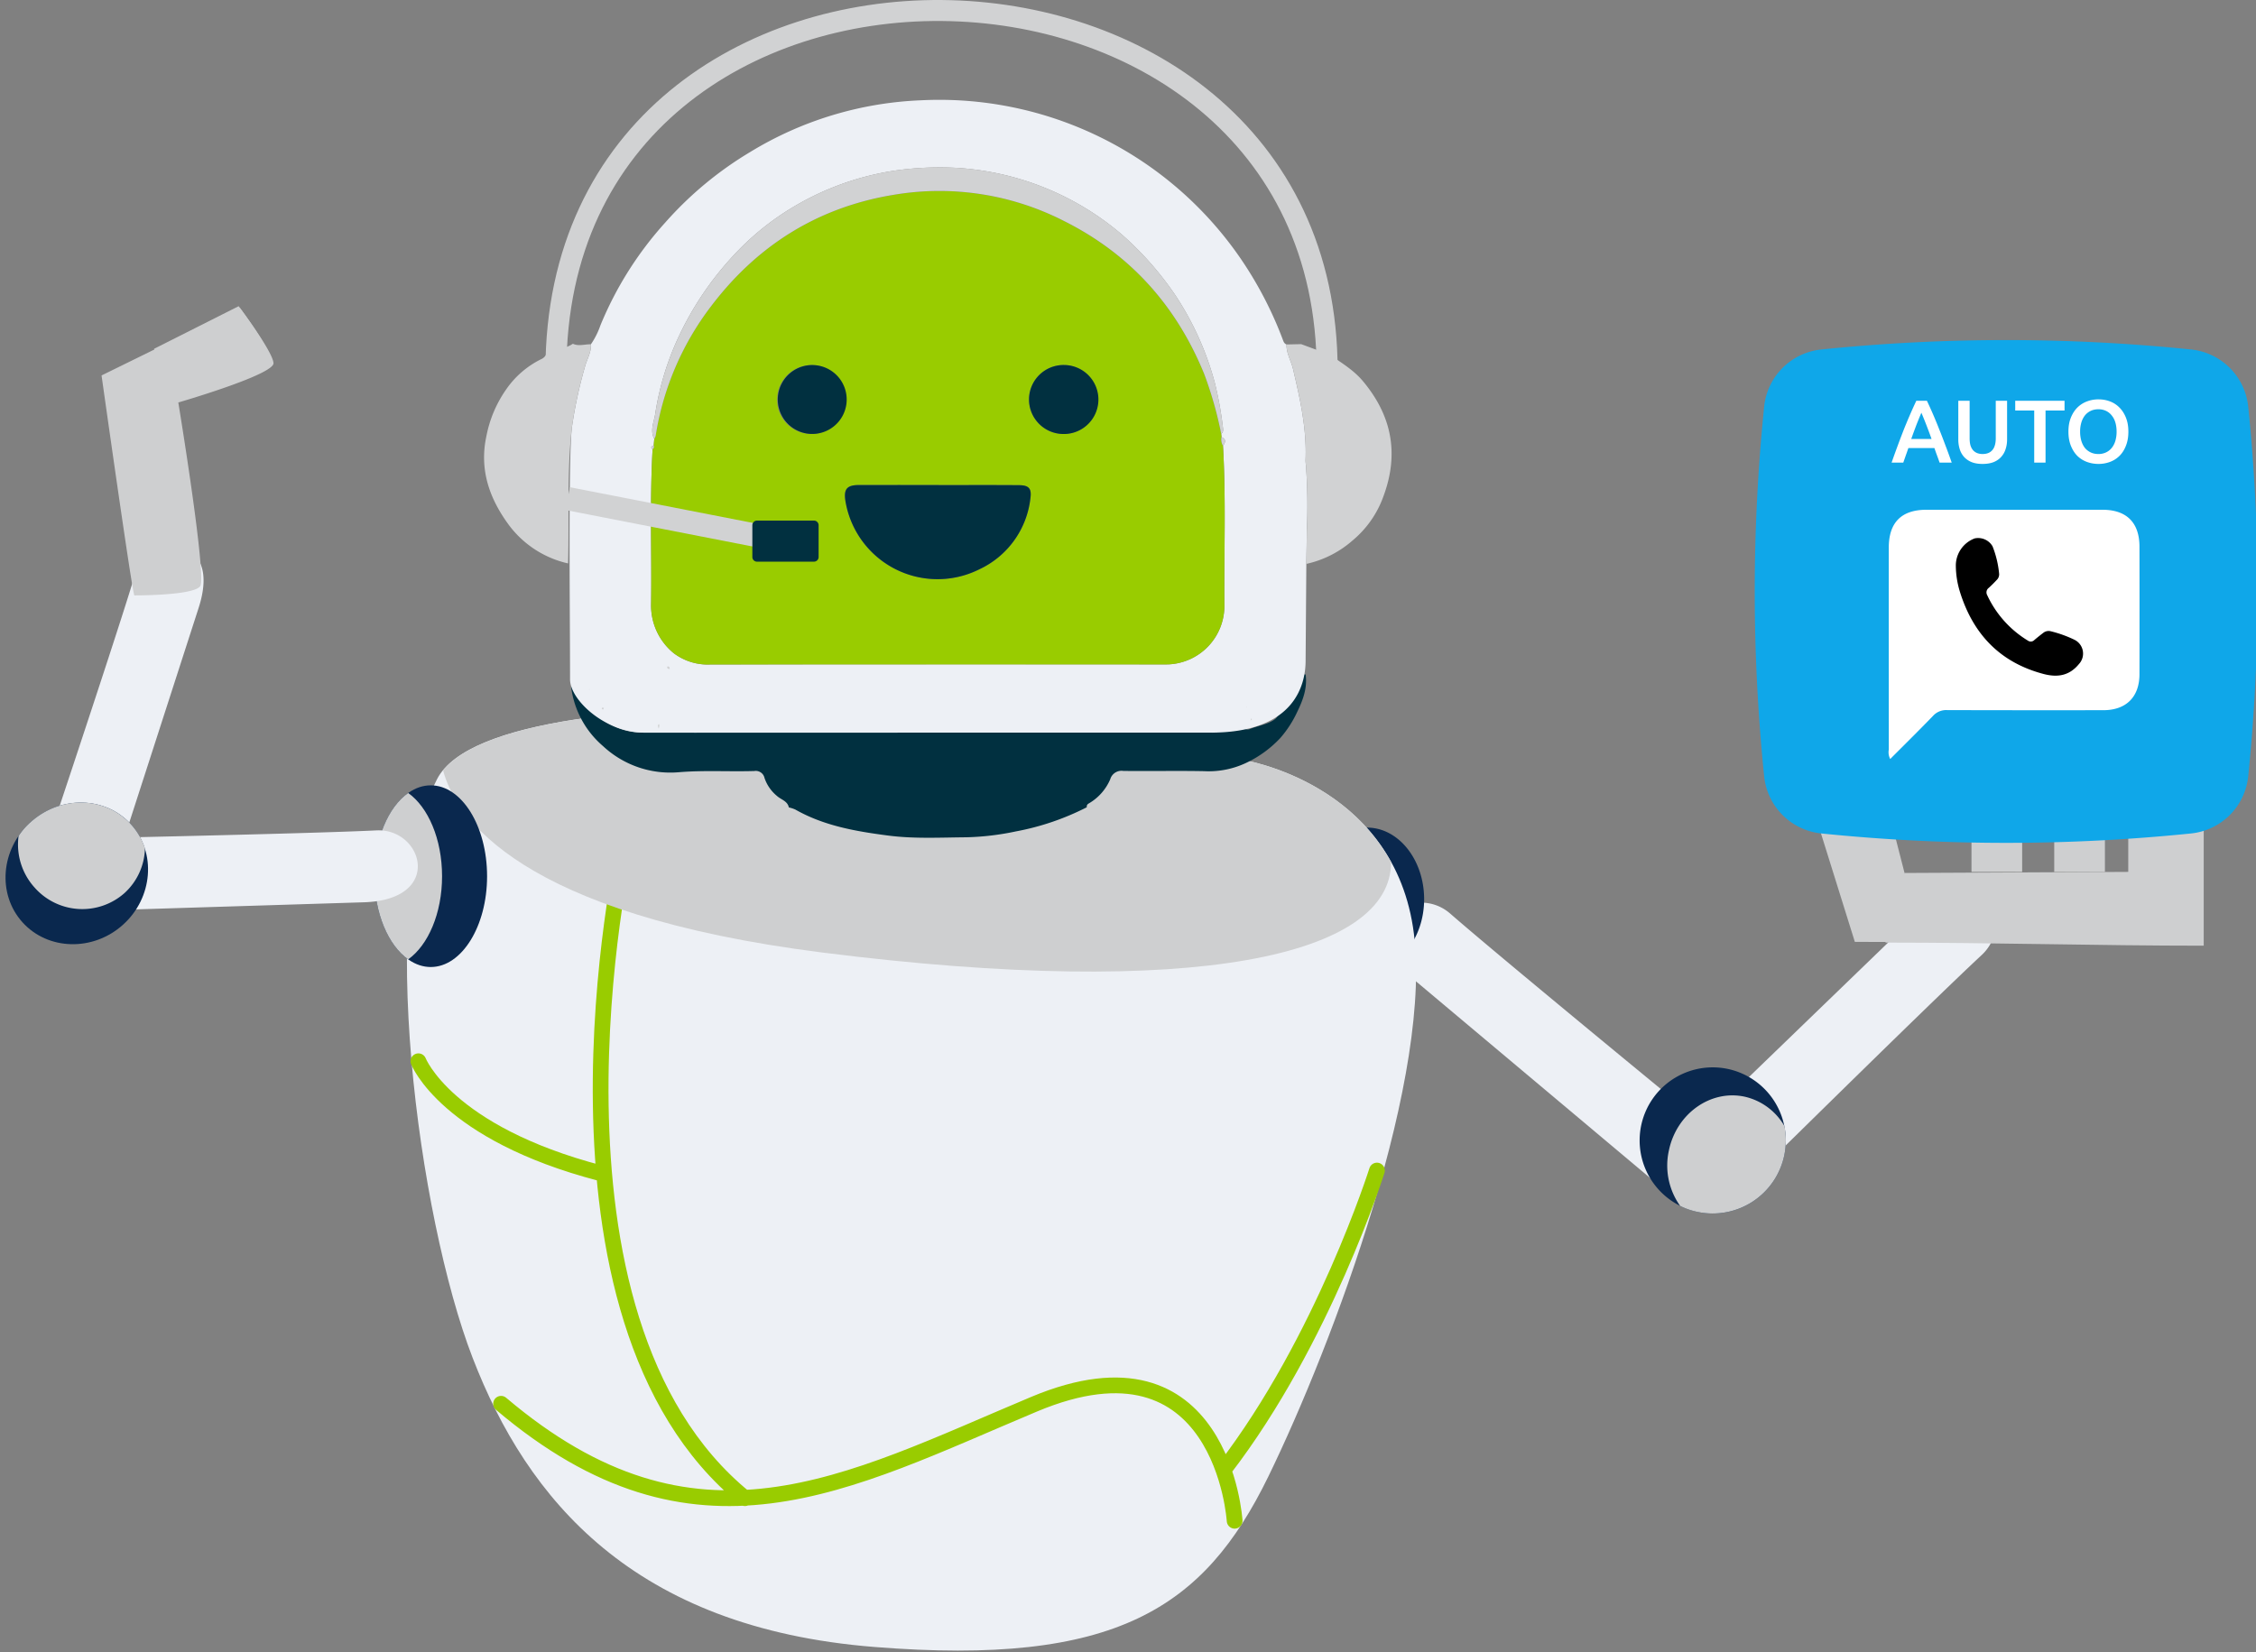 <svg width="430" height="315" viewBox="0 0 430 315" fill="none" xmlns="http://www.w3.org/2000/svg"><rect x="0" y="0" width="430" height="315" fill="#808080" stroke="none"/><g clip-path="url(#clip0)"><path fill-rule="evenodd" clip-rule="evenodd" d="M268.872 186.226l47.945 40.266s6.739 1.563 9.554-3.093a6.814 6.814 0 00-.487-8.13s-38.737-31.753-49.507-41.134c-6.879-5.974-19.56 1.981-7.5 12.091h-.005z" fill="#EDF0F5"/><path fill-rule="evenodd" clip-rule="evenodd" d="M366.496 173.3l-45.024 43.5s-2.294 6.533 2.049 9.8a6.74 6.74 0 008.129.347s35.646-35.193 46.1-44.92c6.671-6.219.069-19.63-11.257-8.721l.003-.006z" fill="#EDF0F5"/><path fill-rule="evenodd" clip-rule="evenodd" d="M260.568 185.043c-6.01 0-10.874-6.113-10.874-13.619 0-7.539 4.863-13.653 10.874-13.653 5.977 0 10.875 6.114 10.875 13.653 0 7.506-4.9 13.619-10.875 13.619zM329.288 203.77a13.934 13.934 0 00-14.354 5.797 13.939 13.939 0 00-.134 15.48 13.94 13.94 0 006.208 5.185 13.934 13.934 0 0019.08-9.994 13.953 13.953 0 00-10.8-16.468z" fill="#0A284E"/><path fill-rule="evenodd" clip-rule="evenodd" d="M320.255 229.896c1.057.527 2.178.912 3.335 1.146a13.947 13.947 0 0016.5-10.8c.377-1.832.389-3.721.036-5.558a11.736 11.736 0 00-7.644-5.628c-6.5-1.354-12.924 3.264-14.383 10.249a13.249 13.249 0 002.154 10.6l.002-.009z" fill="#CECFD0"/><path d="M401.203 157.563h-9.658v8.651h9.658v-8.651zM385.43 157.563h-9.658v8.651h9.658v-8.651z" fill="#CECFD0"/><path fill-rule="evenodd" clip-rule="evenodd" d="M360.764 157.668l-14.07-.036 6.844 21.923 12.855.035-5.629-21.922z" fill="#CECFD0"/><path fill-rule="evenodd" clip-rule="evenodd" d="M405.65 166.214l-42.661.207-3.613 13.272c20.7 0 40.578.591 60.658.591v-22.655h-14.383l-.001 8.585z" fill="#CECFD0"/><path fill-rule="evenodd" clip-rule="evenodd" d="M236.83 144.848s28.176 4.309 32.483 31.858c4.272 27.585-15.321 79.663-27.585 104.816-12.264 25.119-29.114 36.131-75.077 32.449-45.963-3.648-66.185-28.175-76.571-55.135-10.423-26.961-18.413-87.619-6.775-110.306 11.673-22.686 134.208-12.264 153.525-3.682z" fill="#EDF0F5"/><path d="M235.324 289.914s-2.308-37.295-38.226-22.219-64.466 31.396-101.594-.087M119.055 161.709s-19.776 89.2 22.929 123.9M79.75 202.312s5.327 13.67 34.732 21.346M262.45 223.148s-10.225 32.379-29.094 56.91" stroke="#9C0" stroke-width="3" stroke-linecap="round" stroke-linejoin="round"/><path fill-rule="evenodd" clip-rule="evenodd" d="M236.829 144.848s19.177 2.919 28.314 19.454c.1 17.858-37.208 26.266-108.291 17.3-57.88-7.3-70-25.744-72.4-34.742 16.745-20.463 133.583-10.388 152.378-2.014l-.001.002z" fill="#CECFD0"/><path fill-rule="evenodd" clip-rule="evenodd" d="M82.104 184.35c-5.906 0-10.736-7.784-10.736-17.3 0-9.554 4.83-17.335 10.736-17.335 5.906 0 10.735 7.781 10.735 17.335 0 9.518-4.83 17.3-10.735 17.3z" fill="#0A284E"/><path fill-rule="evenodd" clip-rule="evenodd" d="M77.797 151.169c-3.786 2.677-6.428 8.756-6.428 15.879 0 7.086 2.642 13.166 6.428 15.841 3.787-2.675 6.462-8.755 6.462-15.841 0-7.123-2.675-13.2-6.462-15.879z" fill="#CECFD0"/><path fill-rule="evenodd" clip-rule="evenodd" d="M69.387 172.009l-61.03 1.898s-5.967-2.835-4.964-8.054a7.085 7.085 0 015.603-5.883s48.801-.987 62.73-1.666c8.886-.465 12.963 13.201-2.34 13.706l.001-.001z" fill="#EDF0F5"/><path fill-rule="evenodd" clip-rule="evenodd" d="M37.852 115.906l-18.955 58.698s-4.788 5.016-9.47 2.881a6.163 6.163 0 01-3.78-6.695s15.686-46.802 19.772-60.228c2.59-8.599 17.197-9.355 12.433 5.344z" fill="#EDF0F5"/><path fill-rule="evenodd" clip-rule="evenodd" d="M5.838 156.726c-5.706 5.138-6.406 13.708-1.56 19.09 4.846 5.381 13.464 5.607 19.17.468 5.707-5.138 6.385-13.73 1.537-19.114-4.847-5.383-13.442-5.581-19.147-.444z" fill="#0A284E"/><path fill-rule="evenodd" clip-rule="evenodd" d="M3.54 159.367a13.41 13.41 0 012.298-2.641c5.735-5.164 14.302-4.938 19.147.444a12.708 12.708 0 012.643 4.546 11.922 11.922 0 01-3.93 8.564 12.117 12.117 0 01-17.086-1.063 12.23 12.23 0 01-3.071-9.85zM25.62 113.504s11.184.057 12.527-1.741c1.315-1.778-4.16-35.036-4.16-35.036s18.288-5.299 18.143-7.506c-.144-2.207-6.441-10.58-6.441-10.58L19.357 71.573s5.982 42.538 6.263 41.932z" fill="#CECFD0"/><path fill-rule="evenodd" clip-rule="evenodd" d="M33.511 76.096c.177-.053 18.04-5.628 17.969-7.746-.072-2.118-5.994-9.977-5.994-9.977l-16.12 8.122a91.865 91.865 0 004.146 9.602z" fill="#CECFD0"/><path d="M108.95 130.483c.807.146 1.262-.392 1.785-.863.579-.523.956-1.334 1.873-1.41l-.008-.008c-.186 1.125-1.25 1.552-1.864 2.336-.378.483-1.143.914-.489 1.6.671.709.956-.274 1.423-.479.198-.074.4-.136.605-.185-.017.107.006.261-.057.315-1.649 1.408-.521 2.464.458 3.508a13.34 13.34 0 0010.183 4.369c3.105-.01 6.211-.046 9.316 0a7.174 7.174 0 004.007-.989l-.009-.007c-.056.666.18.991.92.991 31.231-.011 62.463-.013 93.695-.005a3.11 3.11 0 002.258-.669 4.42 4.42 0 013.993-.638l-.007-.007c.09.827.8.807 1.227.627 1.538-.645 3.265-.82 4.655-1.8a2.306 2.306 0 00.648-3.021 2.096 2.096 0 00-2.825-1.16c-1.188.356-1.848 1.5-3.045 1.761a4.297 4.297 0 014.569-2.6l.164.123-.124-.163a8.299 8.299 0 00-.383-1.047c-.431-.828.056-.912.69-.9.341 1.466 1.508 2.312 2.487 3.294.541.542.922.2 1.347-.235.425-.435.487-.682-.01-1.165-1.634-1.588-1.513-1.541-.079-3.274.891-1.077 1.688-.058 2.5-.22.36 2.6-.5 4.9-1.616 7.186a20.96 20.96 0 01-3.22 4.958 21.442 21.442 0 01-6.232 4.6 16.726 16.726 0 01-8.309 1.706c-5.122-.1-10.247.018-15.369-.047a2.243 2.243 0 00-2.491 1.588 9.762 9.762 0 01-4.158 4.653.654.654 0 00-.312.687 49.559 49.559 0 01-13.5 4.6 50.938 50.938 0 01-9.508 1.126c-4.95.038-9.917.31-14.843-.33-6.132-.8-12.218-1.837-17.709-4.963a6.192 6.192 0 00-1.231-.4c-.25-1.241-1.507-1.492-2.275-2.2a7.57 7.57 0 01-2.365-3.425 1.702 1.702 0 00-1.955-1.316c-4.782.146-9.563-.168-14.35.227a18.796 18.796 0 01-14.48-4.986 17.75 17.75 0 01-6.048-11.101 2.948 2.948 0 01.068-.642z" fill="#013040"/><path d="M122.863 139.673c-7.529 0-14.21-6.226-14.21-10.157 0-13.789-.357-41.844.352-48.03a86.04 86.04 0 012.466-11.494c.372-1.455 1.25-2.777 1.159-4.352a15.288 15.288 0 001.821-3.637 67.262 67.262 0 0112.4-19.636 68.305 68.305 0 0116.147-13.393 67.578 67.578 0 0132.474-9.852 69.64 69.64 0 0160.961 30.12 72.62 72.62 0 018.039 15.412c.154.41.266.837.739 1.01-.042 1.68.875 3.11 1.247 4.69 1.343 5.714 2.637 11.42 2.383 17.35 0 .326.025.652.075.974.305 4.236.359 8.485.16 12.727-.013 2.032-.056 4.063-.086 6.094-.045 6.151-.091 12.301-.138 18.451 0 4.224-1.782 13.716-18.061 13.716l-107.928.007zm109.9-56.98c.444-.3.392-.777.33-1.189a68.488 68.488 0 00-1.531-8.456 56.842 56.842 0 00-7.638-16.913 60.904 60.904 0 00-10.075-11.4 53.378 53.378 0 00-32.367-12.774 60.811 60.811 0 00-11.051.581 53.112 53.112 0 00-19 6.78 51.249 51.249 0 00-11.826 9.6 59.96 59.96 0 00-10.124 15.005 53.964 53.964 0 00-4.6 15.008c-.238 1.535-1.033 3.135-.176 4.741l-.107 1.293c-.435.111-.677.282-.211.674-.556 9.866-.143 19.742-.288 29.612a11.702 11.702 0 004.342 9.288 10.762 10.762 0 007 2.13c28.807-.035 57.615-.04 86.422-.014.327 0 .655 0 .982-.012a11.151 11.151 0 0010.529-11.063c-.085-10.2.318-20.4-.269-30.595.451-.64.672-1.24-.276-1.647l-.066-.649z" fill="#EDF0F5"/><path d="M248.992 107.5c.029-2.031.072-4.062.085-6.094.199-4.242.145-8.491-.16-12.727a6.243 6.243 0 01-.076-.975c.255-5.929-1.039-11.635-2.382-17.349-.371-1.58-1.289-3.01-1.247-4.69l2.792-.059 5.44 2.01c2.223 1.54 4.554 2.92 6.334 5.044 5.486 6.551 6.917 13.77 3.942 21.863a19.445 19.445 0 01-5.958 8.545 19.771 19.771 0 01-8.77 4.432zM112.629 65.64c.09 1.573-.787 2.9-1.16 4.351a86.058 86.058 0 00-2.466 11.494c-.989 8.621-.479 17.282-.729 25.924a19.402 19.402 0 01-11.263-7.3c-3.67-4.979-5.685-10.488-4.312-16.913a23.105 23.105 0 013.669-8.8 17.488 17.488 0 016.792-5.929c.393-.175.717-.474.923-.852 1.586-.982 3.549-1.036 5.109-2.082 1.132.528 2.291.064 3.437.106z" fill="#D1D2D3"/><path d="M233.103 84.983c.587 10.194.184 20.4.269 30.595a11.152 11.152 0 01-10.529 11.067c-.327.016-.655.011-.982.011-28.807 0-57.615.005-86.422.014a10.763 10.763 0 01-7-2.13 11.699 11.699 0 01-4.341-9.288c.145-9.87-.267-19.745.288-29.612a.573.573 0 00.211-.674l.107-1.293c.113-.181.202-.377.264-.582a54.608 54.608 0 0110.55-24.69c8.764-11.575 20.266-18.828 34.63-21.226a52.148 52.148 0 0132.579 4.925c12.64 6.31 21.467 16.143 26.785 29.185a73.302 73.302 0 013.247 11.415l.064.642a2.33 2.33 0 00.28 1.641zm-54.184 7.5v-.018H163.74c-2.353 0-2.978.778-2.579 3.16a17.794 17.794 0 0017.469 14.785 17.78 17.78 0 007.997-1.865 17.025 17.025 0 009.772-13.593c.256-1.84-.327-2.442-2.137-2.457-5.112-.04-10.227-.014-15.342-.014l-.001.002zm-24.3-9.758a6.569 6.569 0 006.105-3.957 6.568 6.568 0 00-4.609-9.018 6.564 6.564 0 00-7.979 6.237 6.491 6.491 0 003.944 6.214c.802.343 1.665.52 2.537.522l.002.002zm48.138.012a6.573 6.573 0 006.53-6.545 6.573 6.573 0 10-13.15-.06 6.564 6.564 0 001.931 4.685 6.575 6.575 0 004.689 1.92z" fill="#9C0"/><path d="M232.765 82.692a73.304 73.304 0 00-3.247-11.415c-5.318-13.04-14.146-22.875-26.785-29.184a52.15 52.15 0 00-32.58-4.925c-14.364 2.4-25.866 9.652-34.63 21.225a54.619 54.619 0 00-10.55 24.691c-.062.205-.151.4-.264.582-.858-1.607-.063-3.206.176-4.74a53.964 53.964 0 014.6-15.009 59.986 59.986 0 0110.124-15.006 51.256 51.256 0 0111.826-9.6 53.116 53.116 0 0119-6.779 60.83 60.83 0 0111.051-.58 53.38 53.38 0 0132.367 12.773 60.9 60.9 0 0110.075 11.4 56.842 56.842 0 017.638 16.913 68.3 68.3 0 011.531 8.456 1.082 1.082 0 01-.332 1.198zM233.104 84.982a2.335 2.335 0 01-.276-1.647c.947.406.726 1.008.276 1.647zM124.602 84.961a.574.574 0 01-.211.674c-.463-.392-.224-.563.211-.674zM127.671 127.547c-.238-.041-.521-.029-.5-.393a.151.151 0 01.1-.1c.362-.017.355.26.389.5l.011-.007zM115.089 134.984c-.039.091-.059.231-.124.258-.065.027-.175-.063-.266-.1.039-.09.058-.23.124-.257.066-.027.175.06.266.099zM125.562 138.9a2.19 2.19 0 01-.162-.567c.006-.108.116-.211.181-.316.05.086.084.18.1.278a4.285 4.285 0 01-.119.605zM238.353 137.378l.116-.43c.3.241.012.31-.122.424l.006.006zM237.696 134.757l-.135.137c.007-.029 0-.069.022-.085a.456.456 0 01.11-.056l.003.004zM112.276 131.474l.134-.135c-.006.029 0 .067-.022.084a.447.447 0 01-.109.055l-.003-.004z" fill="#D1D2D3"/><path d="M178.92 92.48c5.115 0 10.231-.027 15.346.014 1.81.015 2.393.616 2.137 2.457a17.03 17.03 0 01-9.772 13.593 17.786 17.786 0 01-15.982-.057 17.797 17.797 0 01-9.487-12.862c-.4-2.383.227-3.158 2.58-3.16 5.059-.005 10.119-.005 15.18 0l-.002.015zM154.618 82.723a6.566 6.566 0 01.215-13.129 6.563 6.563 0 016.081 4.132 6.58 6.58 0 01-.083 5.067 6.56 6.56 0 01-3.665 3.498 6.568 6.568 0 01-2.548.432zM202.755 82.735a6.575 6.575 0 11.06-13.149 6.573 6.573 0 11-.06 13.15z" fill="#013040"/><path d="M107.768 97.226l39.013 7.609.847-4.342-39.013-7.609-.847 4.342z" fill="#D1D2D3"/><path d="M155.144 99.243h-10.858a.885.885 0 00-.885.885v6.06c0 .489.396.885.885.885h10.858a.885.885 0 00.885-.885v-6.06a.885.885 0 00-.885-.885z" fill="#013040"/><path d="M336.251 147.974a347.167 347.167 0 010-70.437 12.2 12.2 0 0110.915-10.915 347.007 347.007 0 0170.437 0 12.2 12.2 0 0110.915 10.915 347.022 347.022 0 010 70.437 12.199 12.199 0 01-10.915 10.915 347.167 347.167 0 01-70.437 0 12.199 12.199 0 01-10.915-10.915z" fill="#0FA7E9"/><path d="M360.279 144.697a2.803 2.803 0 01-.266-1.81c-.011-12.827-.014-25.654-.008-38.481 0-4.8 2.414-7.227 7.187-7.228 11.181-.004 22.362-.004 33.543 0 4.584 0 7.045 2.438 7.054 7.013.017 8.116.017 16.232 0 24.349-.009 4.329-2.536 6.844-6.88 6.85-9.933.014-19.867.008-29.8-.019a3.365 3.365 0 00-2.675 1.109c-2.664 2.758-5.396 5.448-8.155 8.217z" fill="#fff"/><path d="M372.787 107.706a5.534 5.534 0 013.589-5.065 3.166 3.166 0 013.41 1.508 19.046 19.046 0 011.254 5.237 1.471 1.471 0 01-.471 1.187 25.43 25.43 0 01-1.5 1.492 1.064 1.064 0 00-.316 1.364 19.968 19.968 0 007.776 8.7.923.923 0 001.2-.1 39.42 39.42 0 011.71-1.37 1.628 1.628 0 011.445-.316c1.562.38 3.079.925 4.525 1.626a2.93 2.93 0 011.513 3.441 2.941 2.941 0 01-.662 1.174c-1.837 2.245-4.09 2.6-6.755 1.9-8.305-2.195-13.427-7.6-15.938-15.663a17.225 17.225 0 01-.78-5.115z" fill="#000"/><path d="M369.691 88.186a50.461 50.461 0 00-.493-1.377c-.17-.453-.334-.918-.493-1.394h-4.964c-.159.476-.323.946-.493 1.411l-.476 1.36h-2.227a184.472 184.472 0 012.414-6.511c.385-.952.765-1.859 1.139-2.72a86.3 86.3 0 011.156-2.55h2.023a83.496 83.496 0 012.278 5.27c.385.952.776 1.96 1.173 3.026.408 1.065.833 2.227 1.275 3.485h-2.312zm-3.468-9.503c-.261.6-.561 1.332-.901 2.193-.329.861-.674 1.796-1.037 2.805h3.876c-.363-1.009-.714-1.95-1.054-2.822a68.54 68.54 0 00-.884-2.176zm11.659 9.758c-.805 0-1.496-.113-2.074-.34a3.99 3.99 0 01-1.445-.986 4.038 4.038 0 01-.833-1.479 6.09 6.09 0 01-.272-1.87v-7.361h2.159v7.157c0 .533.056.992.17 1.377.124.374.294.68.51.918.226.238.487.414.782.527.306.113.646.17 1.02.17s.714-.057 1.02-.17c.306-.113.566-.289.782-.527.226-.238.396-.544.51-.918.124-.385.187-.844.187-1.377v-7.157h2.159v7.361c0 .68-.097 1.303-.289 1.87a3.935 3.935 0 01-.85 1.479c-.374.42-.856.748-1.445.986-.59.227-1.287.34-2.091.34zm15.625-12.036v1.853h-3.621v9.928h-2.159v-9.928h-3.621v-1.853h9.401zm2.969 5.882a6.2 6.2 0 00.238 1.768c.159.521.386.969.68 1.343.306.363.675.646 1.105.85.431.204.918.306 1.462.306a3.33 3.33 0 001.445-.306 3.074 3.074 0 001.088-.85c.306-.374.539-.822.697-1.343a6.166 6.166 0 00.238-1.768c0-.646-.079-1.23-.238-1.751a3.674 3.674 0 00-.697-1.343 2.996 2.996 0 00-1.088-.867 3.33 3.33 0 00-1.445-.306c-.544 0-1.031.102-1.462.306-.43.204-.799.493-1.105.867a4.07 4.07 0 00-.68 1.343 6.026 6.026 0 00-.238 1.751zm9.197 0c0 1.009-.153 1.898-.459 2.669-.294.77-.702 1.417-1.224 1.938-.51.51-1.11.895-1.802 1.156a6.21 6.21 0 01-2.21.391c-.782 0-1.524-.13-2.227-.391a5.198 5.198 0 01-1.819-1.156c-.51-.521-.918-1.167-1.224-1.938-.306-.77-.459-1.66-.459-2.669 0-1.009.153-1.893.459-2.652.306-.77.72-1.417 1.241-1.938a5.25 5.25 0 011.836-1.173 6.17 6.17 0 012.193-.391c.771 0 1.502.13 2.193.391a4.91 4.91 0 011.802 1.173c.522.521.935 1.167 1.241 1.938.306.76.459 1.643.459 2.652z" fill="#fff"/><path d="M105.96 70.686c0-92.712 147-90.442 147 0" stroke="#D1D2D3" stroke-width="4"/></g><defs><clipPath id="clip0"><path fill="#fff" d="M0 0h430v315H0z"/></clipPath></defs></svg>